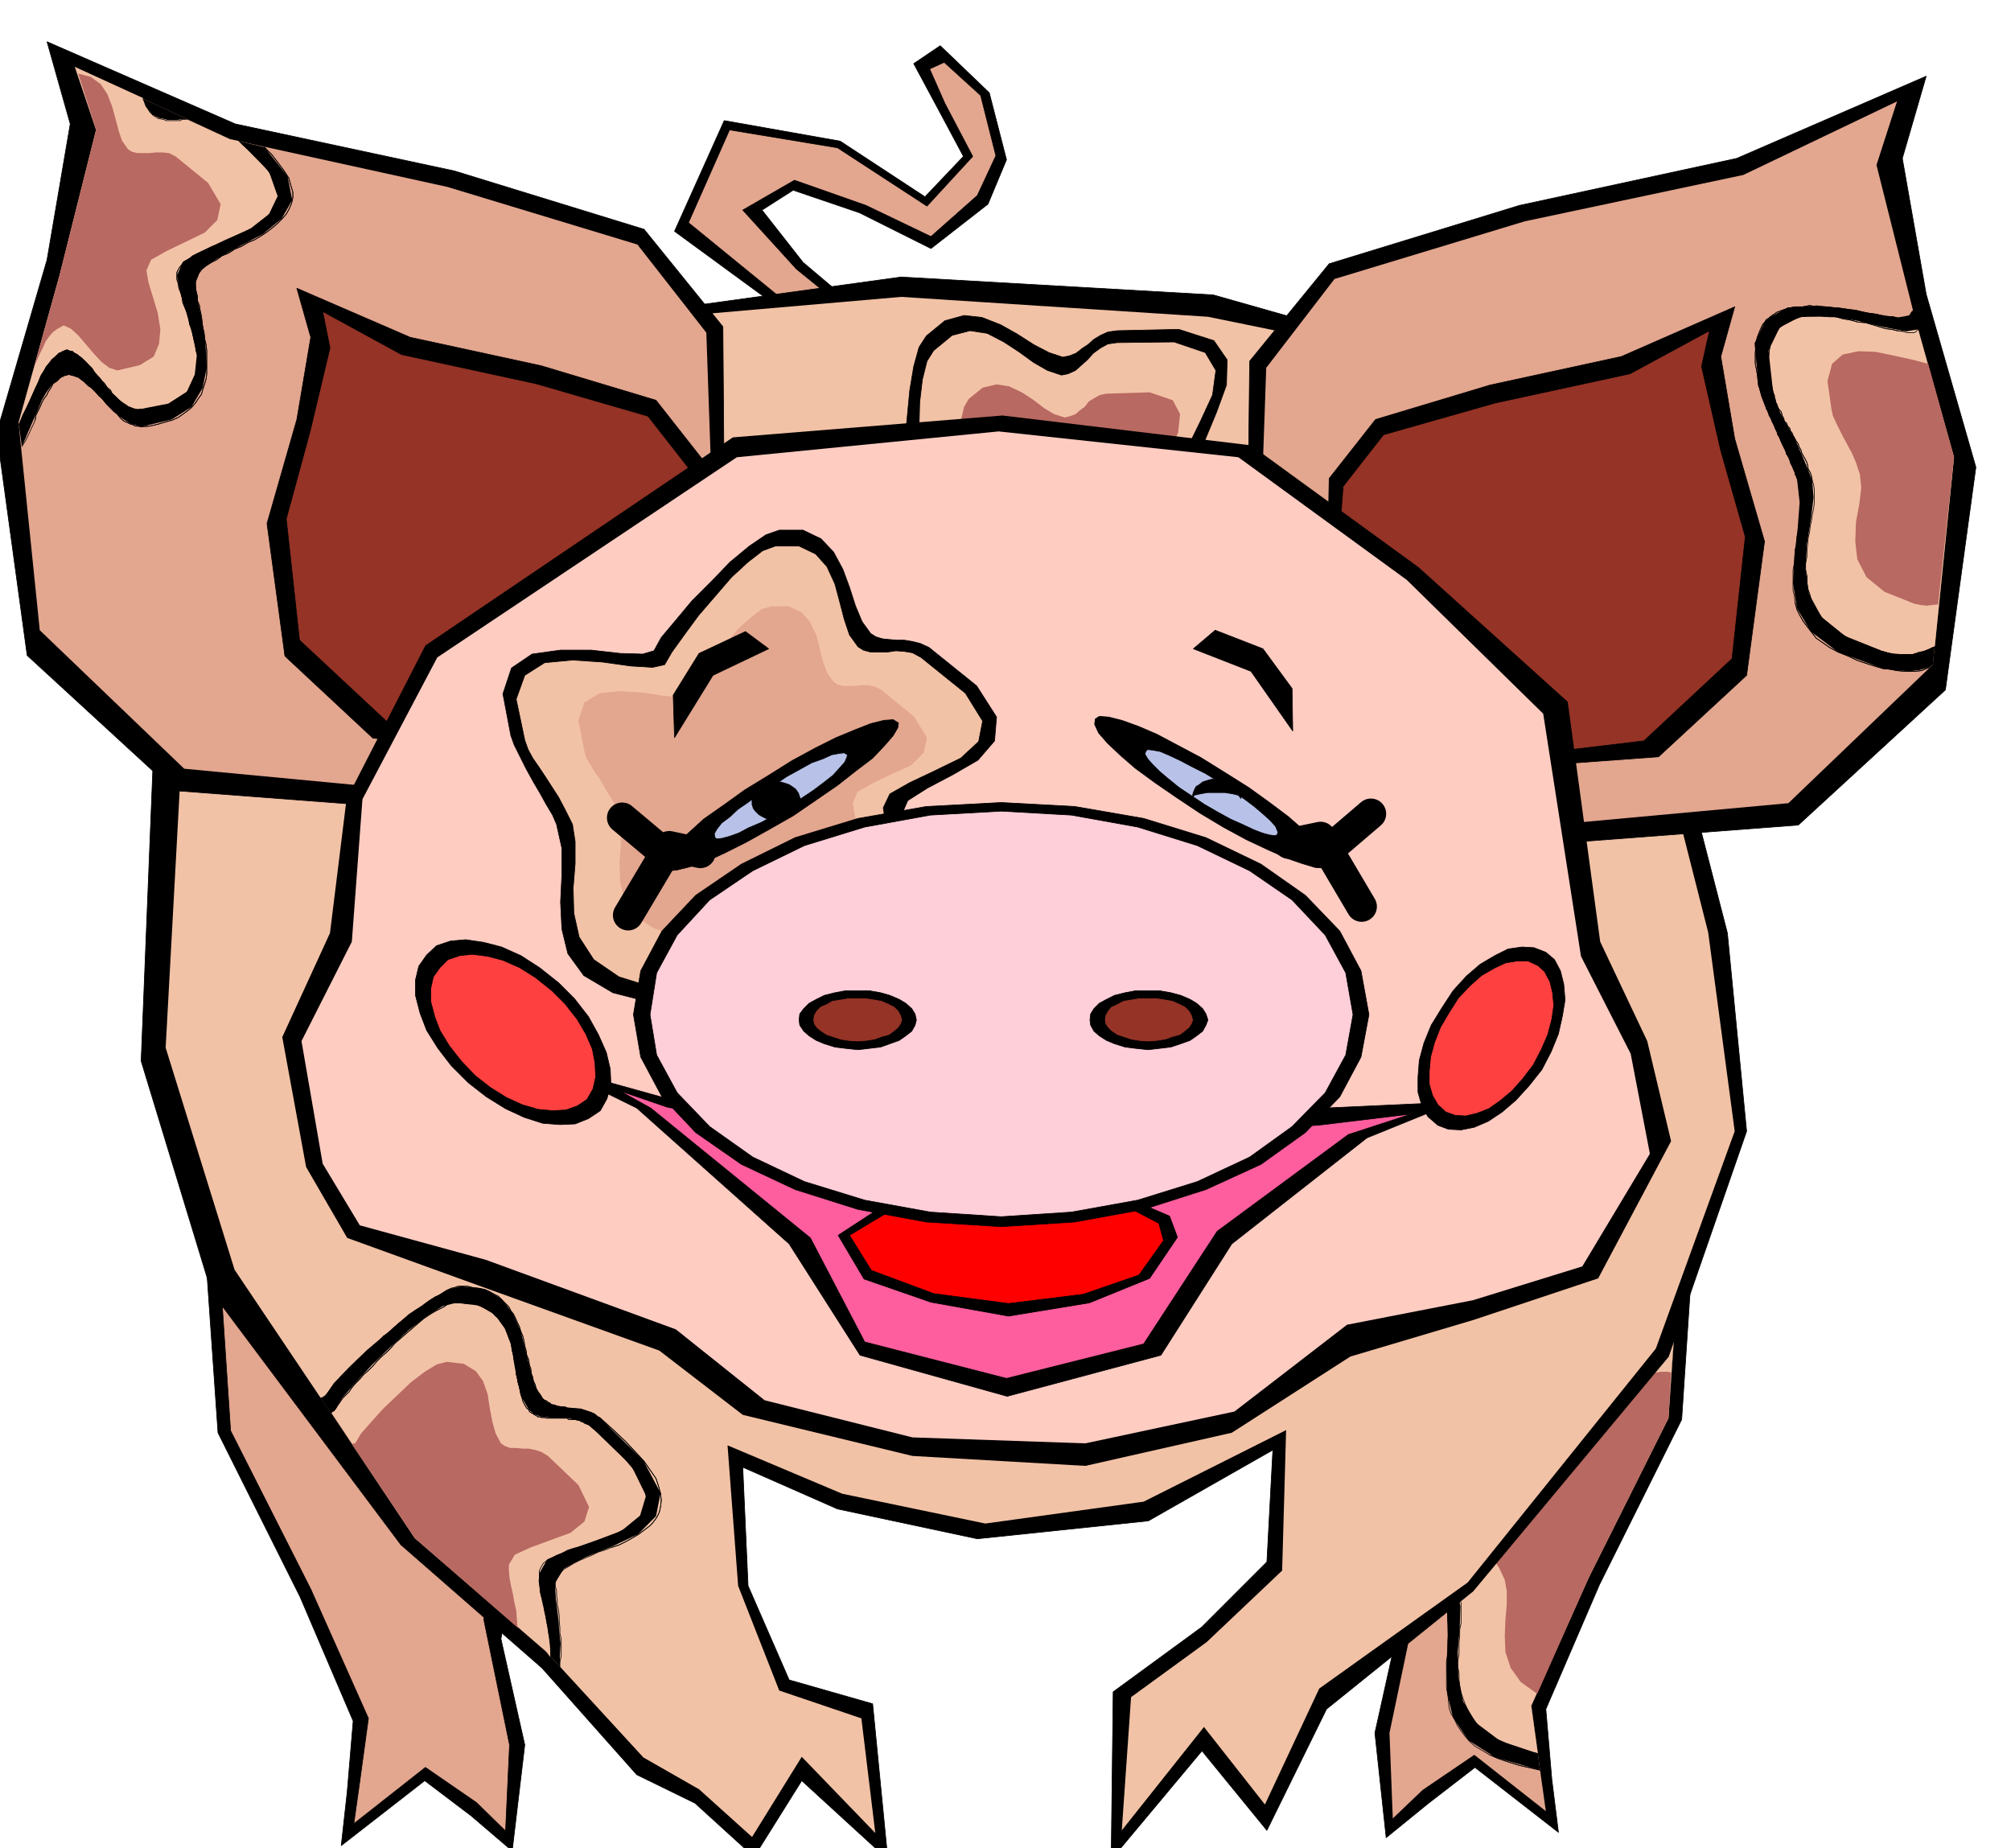 <svg xmlns="http://www.w3.org/2000/svg" width="490.455" height="450.693" fill-rule="evenodd" stroke-linecap="round" preserveAspectRatio="none" viewBox="0 0 3035 2789"><style>.pen0{stroke:#000;stroke-width:1;stroke-linejoin:round}.brush1{fill:#000}.brush2{fill:#e3a68f}.pen1{stroke:none}.brush3{fill:#f2c2a6}.brush4{fill:#b86961}.brush5{fill:#943326}.brush11{fill:#b8c2e8}.pen2{stroke:#000;stroke-width:46;stroke-linejoin:round}</style><path d="m1238 510-220-161 75-167 175 31 128 84 58-61-39-73-36-67 40-27 74 71 26 101-28 67-86 67-108-54-100-34-47 30 62 79 77 65-51 49z" class="pen0 brush1"/><path d="m1245 504-206-168 62-140 163 27 135 88 69-75-42-80-23-52 22-10 55 50 23 91-28 60-70 62-98-47-108-38-78 45 81 89 80 65-37 33z" class="pen0 brush2"/><path d="m311 1903 18 259 124 248 80 187-9 107-9 81 126-98 70 53 62 53 19-160-36-160 26-142-213-250-258-178z" class="pen0 brush1"/><path d="m331 1903 17 256 121 239 87 195-13 95-9 64 108-85 77 53 44 43 6-130-39-190 52-112-213-250-238-178z" class="pen0 brush2"/><path d="m2555 1885-17 257-124 249-81 188 9 106 10 80-126-98-70 54-64 52-17-158 36-162-27-141 213-249 258-178z" class="pen0 brush1"/><path d="m2536 1885-18 255-120 240-87 194 13 95 9 64-108-85-78 53-45 43-5-129 40-191-53-112 213-249 239-178z" class="pen1 brush2"/><path d="m2176 2398-6-12-6-13-9-15-9-15-10-17-9-17-9-16-6-14 120-140h15l16 2h15l14 2 11-1h9l6-2 5-2 12-20 20-25 26-30 29-30 28-30 29-25 25-17 20-7h19l-13 186-120 240-87 194 13 95v2l-67-19-41-26-23-34-9-37-1-41 2-40-1-40-8-36z" class="pen1 brush1"/><path fill="none" d="m2176 2398-2-2-1-3-1-5-2-3-1-2-3-5-2-4-2-3-3-4-2-5-3-4-1-4-3-5-3-4-3-6-3-4-3-4-1-5-3-4-3-6-3-4-3-4-1-5-3-4-1-4-3-5-2-5-3-3v-3 3l3 3 2 5 3 5 1 4 3 4 1 5 3 4 3 4 3 6 3 4 1 5 3 4 3 4 3 6 3 4 3 5 1 4 3 4 2 5 3 4 2 3 2 4 3 5 1 2 2 3 1 5 1 3 2 2m56-259h9l10 1h11l10 2h11l8 1h20l6-1 4-2 2-2 3-5 3-4 3-4 4-6 4-6 6-7 4-6 6-7 6-7 6-8 7-7 7-7 6-9 7-7 9-7 5-7 9-9 7-7 7-7 8-8 7-5 7-6 7-6 8-7 5-4 7-5 6-4 6-4 6-3 4-2 4-1 5-2h19-19l-5 2-4 1-4 2-6 3-6 4-6 4-7 5-5 4-8 7-7 6-7 6" class="pen0"/><path fill="none" d="m2447 1998-7 5-8 8-7 7-7 7-9 9-5 7-9 7-7 7-6 9-7 7-7 7-6 8-6 7-6 7-4 6-6 7-4 6-4 6-3 4-3 4-3 5-2 2-4 2-6 1h-20l-8-1h-11l-10-2h-11l-10-1h-9m92 532-13-3-18-4-16-5-15-5-14-6-10-6-12-7-8-7-7-8-6-8-6-9-4-9-5-8-3-9-1-10-1-10-2-10v-40l2-11v-21l1-10v-10l-1-10v-9l-2-10-1-10-3-9-3-9 3 9 3 9 1 10 2 10v9l1 10v10l-1 10v21l-2 11v40l2 10 1 10 1 10 3 9 5 8 4 9 6 9 6 8 7 8 8 7 12 7 10 6" class="pen0"/><path fill="none" d="m2248 2648 14 6 15 5 16 5 18 4 13 3" class="pen0"/><path d="m2199 2398-11-22-9-18-11-17-9-14-10-15-9-12-7-14-5-13-2-5-1-5 96-111 19 1 20 3 18 2 18 3 15 1 12 1 9-1 7-3 11-20 18-25 22-29 25-29 25-29 25-23 22-18 19-7h23l-11 161-120 240-87 194 10 72-57-19-36-27-20-33-7-36-1-38 3-36 1-33-5-26z" class="pen1 brush3"/><path fill="none" d="m2199 2398-1-4-3-6-2-5-3-5-3-6-2-4-3-4-2-5-3-4-3-4-2-4-3-5-2-3-3-4-2-4-3-3-2-3-3-4-1-3-3-5-3-3-1-2-2-5-3-3-1-2-2-3-2-5-2-3-1-4-2-3-1-4-2-3-3-10 3 10 2 3 1 4 2 3 1 4 2 3 2 5 2 3 1 2 3 3 2 5 1 2 3 3 3 5 1 3 3 4 2 3 3 3 2 4 3 4 2 3 3 5 2 4 3 4 3 4 2 5" class="pen0"/><path fill="none" d="m2182 2364 3 4 2 4 3 6 3 5 2 5 3 6 1 4m22-246h2l12 1 12 2 10 1 11 2 10 1 10 2 10 1h9l7 1h13l5-1 4-1 3-2 1-4 3-5 3-5 4-5 5-5 3-8 5-5 5-8 5-7 6-7 6-7 6-7 5-8 6-7 7-7 6-9 7-7 6-7 6-6 7-7 6-7 7-6 6-6 6-6 5-4 6-4 6-5 6-2 4-3 6-3 4-2 3-1h23-23l-3 1-4 2-6 3-4 3-6 2-6 5" class="pen0"/><path fill="none" d="m2477 1995-6 4-5 4-6 6-6 6-7 6-6 7-7 7-6 6-6 7-7 7-6 9-7 7-6 7-5 8-6 7-6 7-6 7-5 7-5 8-5 5-3 8-5 5-4 5-3 5-3 5-1 4-3 2-4 1-5 1h-13l-7-1h-9l-10-1-10-2-10-1-11-2-10-1-12-2-12-1h-2m100 494-7-1-16-4-14-5-13-6-11-5-11-6-8-7-9-7-7-9-6-7-4-9-4-9-3-8-3-9-2-10-1-9v-10l-2-10v-8l2-11v-18l1-10v-9l2-9v-31l-2-8-1-5-3-8 3 8 1 5 2 8v31l-2 9v9l-1 10v18l-2 11v8l2 10v10l1 9 2 10 3 9 3 8 4 9 4 9 6 7 7 9 9 7 8 7 11 6" class="pen0"/><path fill="none" d="m2260 2625 11 5 13 6 14 5 16 4 7 1" class="pen0"/><path d="m2271 2384-8-17-8-13-8-13-6-10-8-12-6-9-6-10-3-10-9-47 9-28 23-14 31-2 33 2 32 4 24 2 14-3 8-15 13-18 16-22 20-22 18-22 19-17 17-13 14-4 6-1h11l5 1-4 69-120 240-78 176-25-18-15-21-8-24-1-24 1-25 2-23v-20l-3-17z" class="pen1 brush4"/><path d="m961 2678-143-161-213-186-286-382-106-348 18-449 143-423 399-230 587-81 471 27 437 124 205 320 134 519 29 299-118 340-295 354-221 178-90 183-98-120-137 164 3-253 134-98 98-98 9-169-188 107-258 27-211-45-143-63 8 179 62 142 126 36 23 235-130-119-72 115-89-81-88-43z" class="pen0 brush1"/><path d="m971 2652-147-160-198-171-272-405-104-335 23-422 101-430 399-230 587-51 463 30 445 91 180 326 130 512 40 300-119 328-284 353-224 160-82 175-92-117-124 156 14-201 114-83 114-108 6-212-215 108-239 33-216-45-173-73 16 212 62 158 124 42 21 173-111-115-75 121-80-72-84-48z" class="pen1 brush3"/><path d="m484 2110 3-2 4-2 13-19 22-23 28-27 32-27 31-27 32-21 26-16 21-5 35 4 26 15 17 22 12 27 7 28 7 28 7 25 11 19 8 7 10 4 10 2 12 2 11 1 12 2 12 4 12 8 66 65 26 49-7 35-27 27-40 19-40 16-32 17-13 21v11l1 15 2 15 2 17 1 16 2 18-1 17v18l-21-23-198-171-142-211z" class="pen1 brush1"/><path fill="none" d="m484 2110 4-1 3-3 3-3 3-4 4-6 4-4 5-6 5-6 6-6 6-6 7-7 7-7 8-6 7-7 7-7 9-7 7-8 8-5 8-8 8-7 8-6 8-5 7-7 9-5 7-6 7-5 8-5 7-3 6-4 5-3 6-3 5-1 5-2h15l8 2 9 1 9 2 7 3 7 4 6 3 6 6 4 4 6 6 3 6 4 5 3 6 3 7 3 6 2 7 3 7 2 8 1 7 2 7 1 7 3 7 1 8 2 5 1 8m0 0 2 5 1 6 3 6 1 6 3 5 3 3 3 5 2 3 2 1 3 1 2 2 3 1 1 2 3 1h3l3 2h1l3 1h9l3 2h8l3 1h9l3 1 3 2h2l3 1 3 2h3l3 1 3 2 3 3 3 1 21 19 18 17 15 16 13 14 9 13 9 13 4 12 3 11 1 10-1 9-2 9-4 8-6 8-5 5-8 6-8 6-10 6-9 5-10 5-12 4" class="pen0"/><path fill="none" d="m923 2335-10 4-10 3-10 5-10 4-9 4-8 4-8 5-7 4-4 4-4 5-3 6-2 5v6l2 6v7l1 7v7l2 9 1 9v7l1 10v9l2 8v26l-2 9v7-7l2-9v-26l-2-8v-9l-1-10v-7l-1-9-2-9v-7l-1-7v-7l-2-6v-6l2-5 3-6 4-5 4-4 7-4 8-5 8-4 9-4 10-4 10-5 10-3 10-4 12-4 10-5 9-5m0 0 10-6 8-6 8-6 5-5 6-8 4-8 2-9 1-9-1-10-3-11-4-12-9-13-9-13-13-14-15-16-18-17-21-19-3-1-3-3-3-2-3-1h-3l-3-2-3-1h-2l-3-2-3-1h-9l-3-1h-8l-3-2h-9l-3-1h-1l-3-2h-3l-3-1-1-2-3-1-2-2-3-1-2-1-2-3-3-5-3-3-3-5-1-6-3-6-1-6-2-5-1-8-2-5-1-8m0 0-3-7-1-7-2-7-1-7-2-8-3-7-2-7-3-6-3-7-3-6-4-5-3-6-6-6-4-4-6-6-6-3-7-4-7-3-9-2-9-1-8-2h-15l-5 2-5 1-6 3-5 3-6 4-7 3-8 5-7 5-7 6-9 5-7 7-8 5-8 6-8 7-8 8-8 5-7 8-9 7-7 7-7 7-8 6-7 7-7 7-6 6-6 6-5 6-5 6-4 4-4 6-3 4-3 3-3 3-4 1" class="pen0"/><path d="m500 2132 1-2 3-1 12-19 20-23 25-27 28-27 28-26 27-21 24-15 20-5 35 4 24 14 15 21 10 26 4 27 5 27 6 23 11 19 8 7 11 4 12 1 13 1h12l13 2 12 3 13 8 61 59 22 45-9 30-28 23-40 15-40 14-32 14-12 21-1 12 2 15 3 15 4 17 3 16 3 18 2 17 1 17-7-9-198-171-126-189z" class="pen1 brush3"/><path fill="none" d="m500 2132 1-2 3-1 3-4 3-5 3-4 4-6 4-4 6-6 4-6 6-7 6-6 6-7 7-6 7-7 6-7 7-7 7-6 7-7 6-7 7-6 8-7 7-6 7-6 7-6 7-6 6-4 6-4 7-4 6-3 6-3 4-3 4-2 6-1h13l10 1h9l7 3 7 3 7 3 6 4 4 5 5 4 4 6 4 4 3 6 3 7 2 6 3 7 1 6 1 7 2 7 1 7 2 6 1 7v8l2 7 1 6 2 7m0 0 1 6 1 5 2 6 1 4 3 6 3 5 3 2 1 3 3 2 2 1 3 2 2 1 3 2h2l3 1h5l3 1h31l2 2h11l2 1h3l3 2 3 1 3 2 3 1 3 1 3 3 20 16 17 16 13 15 12 14 8 11 7 12 5 12 1 8 2 9-2 8-3 8-5 7-6 6-6 5-9 6-8 4-9 5-10 4-10 4-10 3" class="pen0"/><path fill="none" d="m899 2326-12 5-10 3-10 2-10 3-9 5-8 3-7 4-8 4-5 4-3 5-3 6v17l1 7v7l2 8 3 7 1 7 1 9 2 8 1 7 2 9 1 9 2 8 1 8v20-20l-1-8-2-8-1-9-2-9-1-7-2-8-1-9-1-7-3-7-2-8v-7l-1-7v-17l3-6 3-5 5-4 8-4 7-4 8-3 9-5 10-3 10-2 10-3 12-5 10-3m0 0 10-4 10-4 9-5 8-4 9-6 6-5 6-6 5-7 3-8 2-8-2-9-1-8-5-12-7-12-8-11-12-14-13-15-17-16-20-16-3-3-3-1-3-1-3-2-3-1-3-2h-3l-2-1h-11l-2-2h-31l-3-1h-5l-3-1h-2l-3-2-2-1-3-2-2-1-3-2-1-3-3-2-3-5-3-6-1-4-2-6-1-5-1-6-2-7m0 0-1-6-2-7v-8l-1-7-2-6-1-7-2-7-1-7-1-6-3-7-2-6-3-7-3-6-4-4-4-6-5-4-4-5-6-4-7-3-7-3-7-3h-9l-10-1h-13l-6 1-4 2-4 3-6 3-6 3-7 4-6 4-6 4-7 6-7 6-7 6-7 6-8 7-7 6-6 7-7 7-7 6-7 7-6 7-7 7-7 6-6 7-6 6-6 7-4 6-6 6-4 4-4 6-3 4-3 5-3 4-3 1-1 2" class="pen0"/><path d="m531 2179 3-1h2l9-15 15-17 18-20 21-20 21-20 21-16 18-11 15-4 26 3 18 11 11 15 7 20 3 20 4 21 5 18 8 15 6 4 8 3h9l10 1h9l10 2 9 3 10 6 46 44 16 33-7 22-21 17-30 11-30 11-24 11-9 15v9l1 11 2 11 3 13 2 12 3 13 1 12 1 14-155-135-95-142z" class="pen1 brush4"/><path d="m605 1219-342-26L41 989-5 653l76-261 35-205L71 63l284 124 331 71 286 88 119 147 2 264-44 168-195 143-249 151z" class="pen0 brush1"/><path d="m605 1191-327-31L60 951 28 638l62-223 55-219-32-95 234 109 328 72 287 87 104 133 9 259-26 164-195 143-249 123z" class="pen1 brush2"/><path d="m399 222 35 44 7 36-16 28-28 23-36 19-33 18-25 17-8 20 3 25 7 32 5 34 2 36-6 31-17 29-30 19-46 11-17-5-15-10-17-16-15-16-16-16-15-11-15-5-13 6-11 9-9 12-7 12-6 15-6 13-6 14-6 14-6 14-5-36 62-223 55-219-32-95 234 109 52 12z" class="pen1 brush1"/><path fill="none" d="m399 222 11 11 10 13 9 12 7 11 3 11 3 10v8l-2 9-4 9-4 7-6 7-7 7-7 6-9 7-9 6-10 6-10 4-10 6-10 4-9 6-10 4-8 6-8 4-8 5-6 5-4 5-5 5-1 6v12l1 6 2 7v7l3 7 1 7 2 9 1 9 1 8 2 8 1 10 2 8 1 9v35l-1 8-2 7-3 9-2 7-5 7-4 6-6 7-6 5-7 5-7 5-9 4-11 3-10 3m0 0-13 3-13 1-5-1h-4l-3-2-4-1-4-2-5-2-4-3-3-3-4-5-5-4-3-3-4-4-4-4-4-5-3-4-5-4-4-5-3-3-4-4-5-3-4-4-3-3-4-3-3-3-4-1-3-2h-5l-2-1-5 1h-3l-4 2-3 3-4 4-6 4-3 6-4 6-3 6-4 5-3 6-3 7-3 6-3 6-1 7-3 7-3 6-3 7-3 6-3 6-4 6-1 2 1-2 4-6 3-6 3-6 3-7 3-6 3-7" class="pen0"/><path fill="none" d="m53 634 1-7 3-6 3-6 3-7 3-6 4-5 3-6 4-6 3-6 6-4 4-4 3-3 4-2h3l5-1 2 1h5l3 2 4 1 3 3 4 3 3 3 4 4 5 3 4 4 3 3 4 5 5 4 3 4 4 5 4 4 4 4 3 3 5 4 4 5 3 3 4 3 5 2 4 2 4 1 3 2h4l5 1 13-1 13-3 10-3 11-3 9-4 7-5 7-5 6-5 6-7 4-6 5-7 2-7 3-9 2-7 1-8v-9m0 0v-26l-1-9-2-8-1-10-2-8-1-8-1-9-2-9-1-7-3-7v-7l-2-7-1-6v-12l1-6 5-5 4-5 6-5 8-5 8-4 8-6 10-4 9-6 10-4 10-6 10-4 10-6 9-6 9-7 7-6 7-7 6-7 4-7 4-9 2-9v-8l-3-10-3-11-7-11-9-12-10-13-11-11" class="pen0"/><path d="m216 148 2 7 3 7 4 5 5 6 4 2 6 3 6 1 7 2h14l7-1h8l65 30 14 3 45 46 13 37-13 27-28 22-38 17-36 17-28 16-9 21 5 25 9 30 9 32 7 33-3 29-12 26-28 18-46 9-16-5-15-12-16-17-15-19-16-19-14-12-15-7-12 6-11 9-9 12-8 13-6 15-7 15-7 15-7 14-6 15v-3l62-223 55-219-32-95 103 47z" class="pen1 brush3"/><path fill="none" d="M216 148v2l2 4 2 6 3 4 3 5 4 4 1 1 3 2 2 1 3 2h3l2 1h3l3 2h22l3-2h7-7l-3 2h-22l-3-2h-3l-2-1h-3l-3-2-2-1-3-2-1-1-4-4-3-5-3-4-2-6-2-4v-2m145 65 5 5 14 13 13 13 10 11 7 10 6 10 3 10 1 9-1 9-3 7-3 7-6 6-5 7-8 6-8 6-9 4-10 6-9 4-10 4-11 5-9 4-10 4-10 5-9 4-8 4-6 5-7 4-5 6-3 4-3 6v11l2 6 1 7 3 7 2 8 1 7 3 7 3 7 3 9 1 9 3 7 2 8 2 9 2 7 1 9 2 7v16l-2 7-1 7-2 8-2 5-3 6-5 6-5 6-6 4-9 4-8 5m0 0-9 3-12 2-11 2-15 1h-2l-5-1-4-2-3-1-4-3-5-3-4-3-3-3-4-4-5-4-2-5-5-4-4-6-4-4-3-4-5-5-4-5-3-5-4-4-4-4-3-3-5-5-3-2-4-3-4-2-3-3h-4l-3-1h-3l-4 1-3 2-3 1-6 6-4 4-5 6-4 4-3 8-4 5-3 8-3 5-4 8-3 7-3 7-3 7-3 7-3 6-3 7-4 8-3 5 3-5 4-8 3-7 3-6 3-7 3-7" class="pen0"/><path fill="none" d="m47 601 3-7 3-7 4-8 3-5 3-8 4-5 3-8 4-4 5-6 4-4 6-6 3-1 3-2 4-1h3l3 1h4l3 3 4 2 4 3 3 2 5 5 3 3 4 4 4 4 3 5 4 5 5 5 3 4 4 4 4 6 5 4 2 5 5 4 4 4 3 3 4 3 5 3 4 3 3 1 4 2 5 1h2l15-1 11-2 12-2 9-3 8-5 9-4 6-4 5-6 5-6 3-6 2-5 2-8 1-7 2-7v-16m0 0-2-7-1-9-2-7-2-9-2-8-3-7-1-9-3-9-3-7-3-7-1-7-2-8-3-7-1-7-2-6v-11l3-6 3-4 5-6 7-4 6-5 8-4 9-4 10-5 10-4 9-4 11-5 10-4 9-4 10-6 9-4 8-6 8-6 5-7 6-6 3-7 3-7 1-9-1-9-3-10-6-10-7-10-10-11-13-13-14-13-5-5" class="pen0"/><path d="m118 111 19 5 15 11 10 15 7 18 5 18 5 19 5 15 9 13 6 4 8 2h19l9-1h10l10 1 10 5 49 40 19 32-5 24-19 19-29 14-29 14-23 13-7 16 3 18 7 23 7 23 4 25-2 22-8 19-21 13-34 8-12-4-12-9-12-13-11-13-12-14-11-10-11-5-9 5-7 5-6 7-5 7-4 9-4 8-4 9-4 9-3 9 40-144 55-219-27-85z" class="pen1 brush4"/><path d="m769 1129-206-15-133-124-27-200 45-157 21-124-21-74 171 74 198 43 173 52 70 89 3 159-27 101-118 85-149 91z" class="pen0 brush1"/><path d="m769 1111-184-21-133-124-20-183 36-132 30-126-11-55 119 65 203 44 169 49 61 78 13 147-16 100-118 85-149 73z" class="pen0 brush5"/><path d="m2372 1271 342-26 222-204 46-336-75-261-36-205 36-124-286 124-328 71-287 88-120 147-3 264 45 168 195 143 249 151z" class="pen0 brush1"/><path d="m2372 1242 327-30 218-209 32-313-62-222-55-219 31-96-232 111-330 70-287 87-103 134-9 258 26 164 195 143 249 122z" class="pen1 brush2"/><path d="m2712 722-6-14-6-15-9-19-8-18-9-20-9-20-7-18-4-16-6-64 17-36 33-18 44-3 46 5 43 8 33 5 18-3 2-4 4-4 61 222-32 313-5 4-8 2-7 2-8 1-8 1-9-1h-9l-11-2-10-1-68-25-41-31-21-35-6-38 2-41 5-41 3-40-4-36z" class="pen1 brush1"/><path fill="none" d="m2712 722-1-3-2-4v-3l-1-3-2-4-3-5-1-2-1-5-2-4-3-4-1-6-3-5-2-4-2-4-2-6-3-4-1-5-3-5-1-5-3-4-2-6-3-4-1-6-3-4-1-4-2-5-1-6-2-2-1-5-2-4-1-4-2-5-2-18-3-16v-15l1-13 2-11 4-10 4-9 6-7 7-6 9-6 8-3 9-3 10-2h12l10-2 11 2h12l11 1 12 1 12 2 11 1 12 3 10 2 10 1 10 3 8 1h8" class="pen0"/><path fill="none" d="m2858 478 7 2h6l5-2 3-1 3-1 3-5 3-3-3 3-3 5-3 1-3 1-5 2h-6l-7-2h-8l-8-1-10-3-10-1-10-2-12-3-11-1-12-2-12-1-11-1h-12l-11-2-10 2h-12l-10 2-9 3-8 3-9 6-7 6-6 7-4 9-4 10-2 11-1 13v15l3 16 2 18 2 5 1 4 2 4 1 5 2 2 1 6 2 5 1 4 3 4 1 6 3 4 2 6 3 4 1 5 3 5 1 5 3 4 2 6m0 0 2 4 2 4 3 5 1 6 3 4 2 4 1 5 1 2 3 5 2 4 1 3v3l2 4 1 3m200 285-5 2-7 3-9 1h-17l-11-1-10-2-11-1-20-6-18-6-15-7-15-6-13-7-10-7-10-7-7-9-7-9-6-8-5-9-4-8-3-11-1-10-2-8v-31l2-10 1-10v-10l3-10v-10l3-12v-8l1-10 2-10v-10l-2-11v-8l-1-10-3-9 3 9 1 10v8l2 11v10l-2 10-1 10v8l-3 12v10l-3 10v10l-1 10-2 10v31l2 8 1 10" class="pen0"/><path fill="none" d="m2709 909 3 11 4 8 5 9 6 8 7 9 7 9 10 7 10 7 13 7 15 6 15 7 18 6 20 6 11 1 10 2 11 1h17l9-1 7-3 5-2" class="pen0"/><path d="m2735 725-9-23-8-19-8-18-8-15-9-15-7-14-6-15-4-14-7-63 17-35 31-16 42-1 44 7 42 10 32 6 18-3 54 193-29 286-8 3-8 3-9 2-8 3h-20l-11-1-11-2-60-24-36-29-19-35-5-37 2-38 6-37 4-33-2-26z" class="pen1 brush3"/><path fill="none" d="m2735 725-1-6-2-6-3-5-1-6-1-4-3-6-3-5-2-4-1-4-3-5-1-4-3-4-2-4-3-5-1-3-3-4-1-4-3-3-2-5-3-2-1-5-2-3-1-4-1-3-3-3-2-4-1-3-2-4-1-5-1-2v-3l-2-5-4-18-2-16-1-16 1-12 2-11 4-10 4-7 6-8 7-5 8-5 8-3 9-3 10-1h20l12 1h11l10 3 12 2 11 3 12 1 10 3 10 3 10 3 9 1 8 2 9 1" class="pen0"/><path fill="none" d="m2872 500 6 2h11l3-2 3-3-3 3-3 2h-11l-6-2-9-1-8-2-9-1-10-3-10-3-10-3-12-1-11-3-12-2-10-3h-11l-12-1h-20l-10 1-9 3-8 3-8 5-7 5-6 8-4 7-4 10-2 11-1 12 1 16 2 16 4 18 2 5v3l1 2 1 5 2 4 1 3 2 4 3 3 1 3 1 4 2 3 1 5 3 2 2 5 3 3 1 4 3 4 1 3 3 5 2 4 3 4 1 4m0 0 3 5 1 4 2 4 3 5 3 6 1 4 1 6 3 5 2 6 1 6m185 251-3 1-6 3-7 3-7 3-8 1-7 2h-17l-10-2-10-3-18-4-15-6-15-5-11-8-12-7-9-7-8-7-7-7-6-9-6-9-4-8-3-11-3-8-1-9v-10l-2-10v-9l2-10v-8l1-10 1-11 2-8 1-9 2-9 1-8 2-9 1-8v-22l-1-7-2-6 2 6 1 7v22l-1 8-2 9-1 8-2 9-1 9-2 8-1 11-1 10v8l-2 10v9l2 10" class="pen0"/><path fill="none" d="M2727 869v10l1 9 3 8 3 11 4 8 6 9 6 9 7 7 8 7 9 7 12 7 11 8 15 5 15 6 18 4 10 3 10 2h17l7-2 8-1 7-3 7-3 6-3 3-1" class="pen0"/><path d="m2807 716-6-18-6-14-7-13-6-11-6-12-5-10-5-11-2-10-6-42 7-26 16-14 24-5 26 1 29 6 27 6 23 6 39 141-24 222-9 1-8 1-9-1-10-2-45-18-27-22-14-27-3-27 1-29 5-27 3-25-2-20z" class="pen1 brush4"/><path d="m2297 1157 206-15 133-123 27-202-45-155-21-124 21-75-171 75-198 43-173 52-70 89-3 157 27 103 117 85 150 90z" class="pen0 brush1"/><path d="m2297 1140 184-22 133-124 20-184-37-130-29-127 12-54-120 65-203 44-169 48-61 78-11 148 14 100 117 85 150 73z" class="pen0 brush5"/><path d="m1422 1062-13-6-16-6-18-7-19-7-21-8-19-8-18-8-14-7-49-42-14-38 11-36 28-32 36-30 36-24 27-21 10-14-4-23v-72l4-42 4-42 6-36 8-29 11-17 28-23 29-8 27 3 28 11 25 14 25 16 23 12 21 7 10-2 10-4 9-7 9-6 9-8 10-6 11-5 14-2 93-2 53 17 20 29-1 38-15 41-17 41-11 34 6 24 19 17 26 20 26 23 24 26 16 28 5 32-10 35-29 38-16 7-19 1-23-2-22-2-22-2-19 1-14 5-7 13-2 26 6 27 8 27 8 27 2 26-6 27-17 26-32 26-66 30-50 8-39-10-31-22-28-31-25-32-26-31-29-23z" class="pen0 brush1"/><path d="m1441 1048-22-11-19-7-19-7-17-4-17-6-14-4-15-7-13-6-49-41-13-37 11-33 29-30 36-27 37-22 27-18 10-14-3-22-2-31-2-37 1-38 1-39 4-34 7-28 10-16 28-23 27-7 26 4 25 13 23 15 22 16 21 12 21 7 10-2 11-5 9-8 9-8 9-10 11-8 11-6 14-2 86-1 47 16 16 27-5 37-18 39-19 39-12 33 6 24 20 15 26 18 28 18 25 21 17 23 6 28-10 31-29 37-15 6-20 1-24-3-23-4-24-4-19-1-15 4-7 14-2 26 7 29 8 29 9 29 3 28-3 28-14 26-29 24-59 25-46 4-38-11-30-22-25-30-22-29-21-26-20-17z" class="pen0 brush3"/><path d="m1487 990-17-8-15-5-14-5-12-3-13-4-11-3-11-4-9-5-37-31-10-28 9-25 22-22 27-20 27-17 20-14 8-11-3-17-1-23-2-28 1-28 1-29 3-25 5-21 7-12 21-17 21-5 19 3 19 9 17 11 17 13 15 9 16 5 8-2 8-3 7-6 7-5 6-8 8-5 9-5 10-2 65-2 35 12 11 21-3 28-14 28-14 29-9 24 4 18 15 12 20 13 21 14 19 16 13 17 5 21-8 24-22 27-12 4-15 2-17-3-17-3-18-3h-14l-11 4-5 10-2 19 5 21 6 22 7 23 2 21-2 21-12 19-21 18-44 18-35 4-28-9-22-16-20-23-16-22-15-20-15-13z" class="pen1 brush4"/><path d="m523 1206-25 202-72 157 36 196 62 107 196 71 275 99 126 97 256 62 261 15 221-50 179-115 185-55 189-63 110-207-36-151-71-150-49-362-225-203-253-184-375-45-407 33-464 314-119 232z" class="pen1 brush1"/><path d="m547 1206-16 215-76 150 32 185 56 93 190 52 287 105 134 107 223 56 261 9 225-48 170-131 190-37 165-51 102-170-29-151-75-147-57-366-206-202-254-185-362-39-395 39-452 302-113 214z" class="pen1" style="fill:#ffccc2"/><path d="m835 1610 126 62 230 205 107 168 222 62 232-62 107-168 204-160 133-54-196 9-346 45h-337l-320-62-162-45z" class="pen0 brush1"/><path d="m935 1646 47 26 241 196 82 157 214 55 207-52 111-170 198-146 95-31-141 17-335 19h-337l-309-46-73-25z" class="pen0" style="fill:#ff5e9e"/><path d="m1265 1864 95-62 157-33 147 23 101 43 12 32-42 62-91 37-122 20-117-21-101-35-39-66z" class="pen0 brush1"/><path d="m1282 1864 85-51 153-33 141 20 88 46 7 26-37 52-84 29-113 14-113-15-94-35-33-53z" class="pen0" style="fill:red"/><path d="m840 1244-6-14-9-15-10-18-10-17-11-20-9-18-9-18-5-14-12-63 13-39 31-21 43-6h46l44 5 34 1 17-5 11-20 21-25 25-30 30-30 28-29 29-24 25-17 20-7h36l27 13 19 20 14 26 10 27 9 28 10 24 13 18 8 5 10 3 10 1 12 1h11l12 2 12 3 13 6 72 58 30 47-3 36-25 29-38 22-38 20-30 19-10 23 3 25 7 32 5 34 2 36-6 31-17 28-30 19-46 11-17-5-15-10-17-16-15-16-16-16-15-11-15-5-13 6-18 19-12 25-11 25-11 26-16 22-21 17-30 9-41-1-70-18-44-26-24-33-9-37-2-41 2-41v-40l-8-36z" class="pen0 brush1"/><path d="m864 1244-11-22-10-19-11-17-9-14-10-15-9-13-7-13-5-14-13-62 13-36 30-19 42-4 45 3 43 6 33 2 18-4 11-19 18-25 22-30 25-29 25-29 25-23 22-17 19-7h36l25 12 17 19 12 26 7 26 7 27 8 24 13 18 8 5 11 3h25l13-2 13 1 12 2 13 7 67 54 26 42-6 31-27 25-39 19-38 18-30 17-10 21 4 25 9 30 9 32 7 33-3 29-12 25-28 18-45 10-16-5-16-12-16-17-15-18-15-18-15-13-15-6-12 6-19 20-14 26-12 27-12 28-16 24-20 19-29 11h-37l-61-19-38-26-22-34-8-36-1-38 3-37v-33l-4-26z" class="pen0 brush3"/><path d="m935 1229-8-17-8-13-8-13-6-11-8-11-6-10-6-10-3-10-9-47 9-27 23-14 31-3 33 2 32 5 24 2 14-3 8-15 13-19 16-22 20-22 18-22 19-17 17-13 14-4h26l20 9 12 14 10 20 5 20 5 20 6 17 10 14 6 4 8 2h19l9-1h10l10 2 10 5 49 40 20 32-5 23-19 19-29 13-29 14-23 13-7 17 3 18 6 23 7 23 5 25-2 22-9 19-21 13-34 7-12-4-12-8-12-14-11-13-12-14-11-10-10-5-9 5-14 14-11 20-9 20-9 22-13 18-15 14-21 8h-27l-47-14-29-19-16-25-6-26-1-29 2-28v-26l-2-19z" class="pen1 brush2"/><path d="m1511 1851-113-7-103-19-95-30-81-38-69-48-51-54-32-60-11-64 11-66 32-60 51-54 69-47 81-40 95-29 103-18 113-6 111 6 104 18 94 29 83 40 67 47 52 54 32 60 12 66-12 64-32 60-52 54-67 48-83 38-94 30-104 19-111 7z" class="pen0 brush1"/><path d="m1511 1836-107-7-99-18-91-28-78-37-65-46-49-51-31-57-10-61 10-63 31-57 49-53 65-44 78-38 91-28 99-18 107-6 106 6 100 18 90 28 79 38 64 44 50 53 31 57 11 63-11 61-31 57-50 51-64 46-79 37-90 28-100 18-106 7z" class="pen0" style="fill:#ffcfd9"/><path d="m707 1634-26-26-20-26-17-27-10-26-7-27v-23l5-21 12-17 15-14 21-7 23-2 27 4 27 7 29 13 28 18 29 23 24 24 21 27 15 27 12 27 6 25 1 24-6 21-10 18-18 12-20 8-23 1-26-2-28-9-28-13-29-18-27-21zm1620-20 14-27 11-27 6-27 4-24-2-24-5-20-9-17-13-11-18-7-18-1-21 3-20 10-22 13-21 18-20 22-17 26-16 26-11 27-7 26-2 26v22l6 21 9 16 15 13 16 6 19 1 20-4 21-9 21-14 21-18 20-22 19-24z" class="pen0 brush1"/><path d="m717 1623-21-22-18-23-14-23-8-21-6-23v-19l4-18 10-14 12-12 18-6 19-2 23 3 23 6 25 11 24 15 25 20 20 20 18 23 13 22 10 23 4 21 1 21-4 18-9 16-15 10-17 6-20 1-22-2-24-7-24-11-24-15-23-18zm1597-16 12-23 10-23 6-23 3-21-2-20-4-16-8-15-10-9-15-7h-16l-18 3-17 8-19 11-17 15-18 19-14 22-13 22-9 23-6 22-2 22v19l5 17 8 14 12 11 14 5 16 1 17-4 18-7 17-12 18-15 16-18 16-21z" class="pen0" style="fill:#ff4040"/><path d="m1733 1584-19-2-16-2-16-5-12-5-11-7-8-7-5-9-1-8 1-9 5-8 8-8 11-6 12-6 16-4 16-3h36l17 3 15 4 14 6 10 6 9 8 5 8 3 9-3 8-5 9-9 7-10 7-14 5-15 5-17 2-17 2z" class="pen0 brush1"/><path d="m1733 1572-14-1-12-2-12-4-9-3-9-6-5-5-4-6-1-6 1-7 4-7 5-6 9-4 9-5 12-2 12-2h27l13 2 11 2 11 5 8 4 6 6 4 7 2 7-2 6-4 6-6 5-8 6-11 3-11 4-13 2-13 1z" class="pen0 brush5"/><path d="m1295 1584-19-2-16-2-16-5-12-5-11-7-8-7-6-9-1-8 1-9 6-8 8-8 11-6 12-6 16-4 16-3h36l17 3 14 4 14 6 10 6 9 8 5 8 2 9-2 8-5 9-9 7-10 7-14 5-14 5-17 2-17 2z" class="pen0 brush1"/><path d="m1295 1572-15-1-12-2-12-4-9-3-9-6-6-5-4-6-1-6 1-7 4-7 6-6 9-4 9-5 12-2 12-2h27l13 2 11 2 11 5 8 4 6 6 4 7 2 7-2 6-4 6-6 5-8 6-11 3-11 4-13 2-12 1z" class="pen0 brush5"/><path d="m1197 1231 35-24 32-22 28-22 25-19 18-19 13-15 7-12 1-7-8-5-14 1-20 5-23 9-29 12-32 16-35 19-35 22-36 22-32 23-30 21-23 21-20 18-13 15-6 12 1 10 6 2 14-1 20-5 25-8 28-13 32-16 34-19 37-21z" class="pen0 brush1"/><path d="m1190 1219 19-14 18-12 16-12 14-11 10-11 8-9 3-7 1-4-5-3-8 1-11 2-13 6-17 6-18 10-20 11-19 13-21 12-17 13-16 11-13 12-12 9-7 9-4 7 1 6 3 2 8-1 11-3 14-5 15-8 19-8 20-11 21-11z" class="pen0 brush11"/><path d="m1171 1238-8-1-7-2-6-3-5-3-5-5-3-4-2-6v-11l2-6 3-6 5-3 5-4 6-2 7-2h15l7 2 6 2 6 4 4 3 4 6 2 6 2 6-2 5-2 6-4 4-4 5-6 3-6 3-7 2-7 1z" class="pen0 brush1"/><path fill="none" d="m1049 1281-48 5-62-52" class="pen2"/><path fill="none" d="m1057 1287-47-10-62 104" class="pen2"/><path d="m1811 1227-36-24-32-22-30-22-23-20-19-18-13-15-6-13 1-8 6-4 14 1 20 5 25 9 28 12 32 17 34 18 37 23 35 22 32 23 28 21 24 21 18 17 14 16 6 12 1 9-8 3-14-1-20-6-23-8-29-13-32-15-35-19-35-21z" class="pen0 brush1"/><path d="m1818 1214-21-14-18-12-16-13-13-11-11-11-7-8-4-7 1-4 3-3 8 1 11 2 14 6 15 7 19 10 20 10 21 13 19 12 18 13 16 12 14 12 10 9 8 9 3 7 1 6-5 1-8-1-11-3-13-5-17-8-18-8-20-11-19-11z" class="pen0 brush11"/><path d="m1800 1205 2-5 9-2 11-2h27l12 2 8 2 4 5-1-6-2-6-4-6-4-3-6-4-6-2-7-2h-15l-7 2-6 2-5 4-5 3-3 6-2 6v11l2 6 3 4 5 5 5 3 6 3 7 2 8 1-36-29z" class="pen0 brush1"/><path fill="none" d="m1960 1277 47 4 62-53" class="pen2"/><path fill="none" d="m1945 1273 48-10 62 105" class="pen2"/><path d="m1801 979 87 34 63 90-1-64-44-60-72-28-33 28zm-641 0-84 40-58 94-2-64 39-63 70-33 35 26z" class="pen0 brush1"/></svg>
